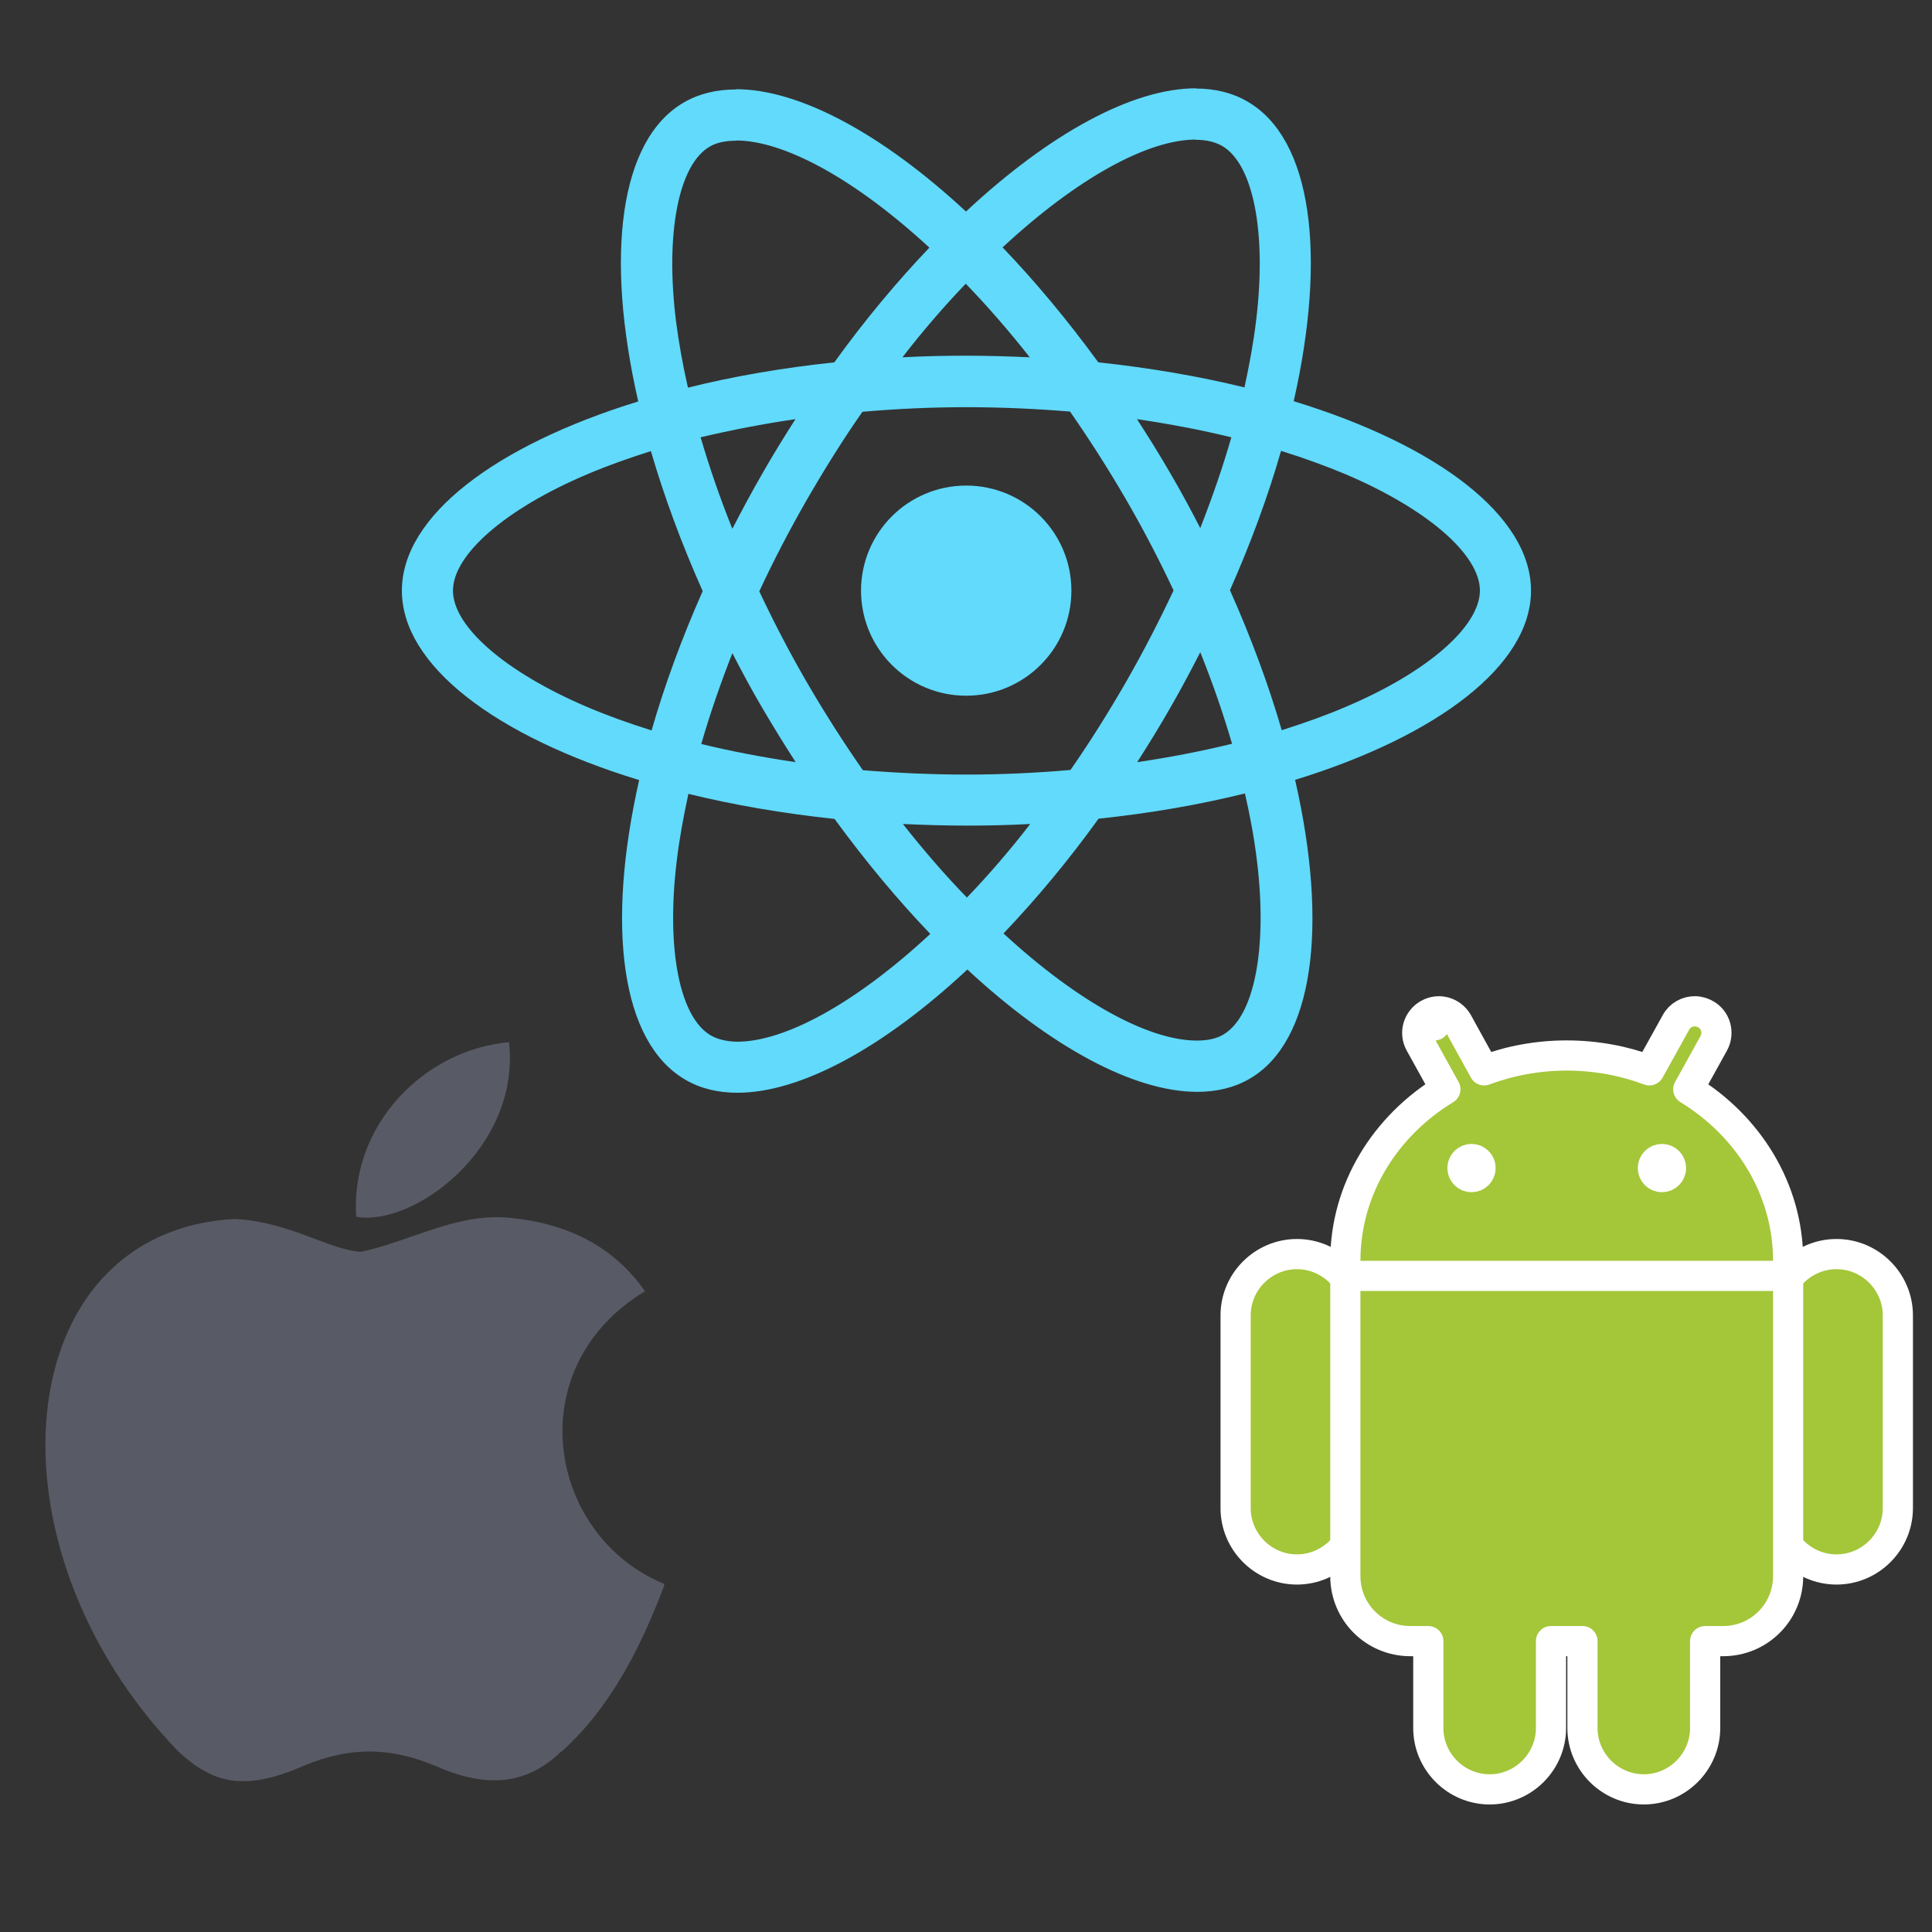 <svg width="96" height="96" viewBox="0 0 96 96" fill="none" xmlns="http://www.w3.org/2000/svg">
<rect x="0" y="0" width="96" height="96" fill="#333333" stroke="none"/>
<path d="M91.255 62.315C89.579 62.315 88.207 63.687 88.207 65.362V74.938C88.207 76.613 89.579 77.986 91.255 77.986C92.931 77.986 94.303 76.613 94.303 74.938V65.362C94.303 63.687 92.931 62.315 91.255 62.315Z" fill="#A4C639" stroke="white" stroke-width="1.5" stroke-linejoin="round"/>
<path d="M64.445 62.315C62.769 62.315 61.397 63.687 61.397 65.362V74.938C61.397 76.613 62.769 77.986 64.445 77.986C66.121 77.986 67.493 76.613 67.493 74.938V65.362C67.493 63.687 66.121 62.315 64.445 62.315Z" fill="#A4C639" stroke="white" stroke-width="1.5" stroke-linejoin="round"/>
<path d="M70.077 81.546H70.972V85.865C70.972 87.54 72.344 88.913 74.02 88.913C75.696 88.913 77.068 87.54 77.068 85.865V81.546H78.632V85.865C78.632 87.54 80.004 88.913 81.68 88.913C83.356 88.913 84.728 87.54 84.728 85.865V81.546H85.623C87.411 81.546 88.851 80.106 88.851 78.317V63.459C88.851 63.045 88.515 62.709 88.101 62.709H67.599C67.185 62.709 66.849 63.045 66.849 63.459V78.317C66.849 80.106 68.289 81.546 70.077 81.546Z" fill="#A4C639" stroke="white" stroke-width="1.5" stroke-linejoin="round"/>
<path d="M77.85 52.447C76.402 52.447 75.014 52.71 73.746 53.185L72.435 50.807L72.435 50.807L72.429 50.797C72.142 50.294 71.499 50.09 70.967 50.394L71.284 50.949L70.967 50.394C70.466 50.68 70.261 51.32 70.561 51.851L71.82 54.125C68.84 55.94 66.849 59.071 66.849 62.648C66.849 63.062 67.185 63.398 67.599 63.398H88.101C88.515 63.398 88.851 63.062 88.851 62.648C88.851 59.072 86.861 55.941 83.89 54.126L85.15 51.851C85.435 51.346 85.275 50.658 84.708 50.374C84.637 50.339 84.451 50.25 84.215 50.25C83.865 50.25 83.475 50.426 83.271 50.815L81.956 53.185C80.687 52.71 79.298 52.447 77.85 52.447Z" fill="#A4C639" stroke="white" stroke-width="1.5" stroke-linejoin="round"/>
<path d="M73.119 58.491C73.368 58.491 73.569 58.289 73.569 58.04C73.569 57.792 73.368 57.59 73.119 57.59C72.87 57.59 72.668 57.792 72.668 58.04C72.668 58.289 72.87 58.491 73.119 58.491Z" fill="white" stroke="white" stroke-width="1.5"/>
<path d="M82.581 58.491C82.83 58.491 83.032 58.289 83.032 58.04C83.032 57.792 82.83 57.59 82.581 57.59C82.332 57.59 82.13 57.792 82.13 58.04C82.13 58.289 82.332 58.491 82.581 58.491Z" fill="white" stroke="white" stroke-width="1.5"/>
<g clip-path="url(#clip0)">
<path d="M27.887 87.03C25.908 88.963 23.724 88.662 21.642 87.751C19.429 86.821 17.406 86.762 15.069 87.751C12.158 89.015 10.613 88.647 8.86 87.03C-1.037 76.777 0.424 61.158 11.672 60.57C14.4 60.717 16.31 62.088 17.917 62.202C20.305 61.713 22.592 60.313 25.148 60.497C28.22 60.747 30.517 61.967 32.05 64.161C25.732 67.983 27.23 76.362 33.033 78.714C31.872 81.782 30.381 84.814 27.884 87.056L27.887 87.03ZM17.698 60.46C17.402 55.903 21.073 52.155 25.294 51.787C25.875 57.042 20.547 60.975 17.698 60.46Z" fill="#585A65"/>
</g>
<path d="M76.075 29.349C76.075 25.636 71.42 22.117 64.284 19.936C65.931 12.67 65.199 6.89 61.974 5.039C61.231 4.605 60.361 4.399 59.412 4.399V6.947C59.938 6.947 60.361 7.049 60.716 7.244C62.271 8.135 62.946 11.528 62.42 15.892C62.294 16.965 62.088 18.096 61.837 19.25C59.595 18.702 57.148 18.279 54.575 18.005C53.031 15.892 51.43 13.972 49.817 12.293C53.545 8.832 57.045 6.935 59.424 6.935V4.388C56.279 4.388 52.162 6.627 47.999 10.511C43.836 6.65 39.719 4.433 36.574 4.433V6.981C38.941 6.981 42.452 8.866 46.181 12.304C44.58 13.984 42.978 15.892 41.457 18.005C38.873 18.279 36.425 18.702 34.184 19.262C33.921 18.119 33.727 17.011 33.589 15.949C33.052 11.585 33.715 8.192 35.259 7.289C35.602 7.084 36.048 6.992 36.574 6.992V4.445C35.614 4.445 34.744 4.65 33.99 5.085C30.776 6.935 30.055 12.704 31.714 19.947C24.601 22.14 19.969 25.648 19.969 29.349C19.969 33.062 24.623 36.58 31.759 38.762C30.113 46.028 30.845 51.808 34.07 53.659C34.813 54.093 35.682 54.298 36.643 54.298C39.788 54.298 43.905 52.059 48.068 48.175C52.23 52.037 56.347 54.253 59.492 54.253C60.453 54.253 61.322 54.047 62.077 53.613C65.29 51.763 66.011 45.993 64.353 38.751C71.443 36.569 76.075 33.05 76.075 29.349ZM61.185 21.729C60.762 23.203 60.236 24.722 59.641 26.241C59.172 25.328 58.68 24.414 58.143 23.5C57.617 22.586 57.056 21.695 56.496 20.827C58.12 21.067 59.687 21.364 61.185 21.729ZM55.947 33.895C55.055 35.438 54.14 36.9 53.191 38.259C51.487 38.408 49.76 38.488 48.022 38.488C46.295 38.488 44.568 38.408 42.876 38.271C41.926 36.911 41 35.461 40.108 33.93C39.239 32.433 38.45 30.914 37.729 29.383C38.438 27.852 39.239 26.322 40.096 24.825C40.989 23.283 41.903 21.82 42.853 20.461C44.557 20.313 46.283 20.233 48.022 20.233C49.749 20.233 51.475 20.313 53.168 20.45C54.117 21.809 55.044 23.26 55.936 24.791C56.805 26.287 57.594 27.807 58.314 29.337C57.594 30.868 56.805 32.399 55.947 33.895ZM59.641 32.41C60.258 33.941 60.785 35.472 61.219 36.957C59.721 37.323 58.143 37.631 56.507 37.871C57.068 36.991 57.628 36.089 58.154 35.164C58.68 34.25 59.172 33.324 59.641 32.41ZM48.045 44.6C46.981 43.503 45.917 42.281 44.865 40.944C45.895 40.99 46.947 41.024 48.01 41.024C49.085 41.024 50.149 41.001 51.19 40.944C50.16 42.281 49.097 43.503 48.045 44.6ZM39.536 37.871C37.912 37.631 36.345 37.334 34.847 36.969C35.27 35.495 35.797 33.975 36.391 32.456C36.86 33.37 37.352 34.284 37.889 35.198C38.427 36.112 38.976 37.003 39.536 37.871ZM47.987 14.098C49.051 15.195 50.115 16.417 51.167 17.754C50.138 17.708 49.085 17.674 48.022 17.674C46.947 17.674 45.883 17.697 44.843 17.754C45.872 16.417 46.935 15.195 47.987 14.098ZM39.525 20.827C38.964 21.706 38.404 22.609 37.878 23.534C37.352 24.448 36.86 25.362 36.391 26.276C35.774 24.745 35.248 23.214 34.813 21.729C36.311 21.375 37.889 21.067 39.525 20.827ZM29.175 35.129C25.127 33.404 22.508 31.142 22.508 29.349C22.508 27.555 25.127 25.282 29.175 23.568C30.159 23.146 31.233 22.769 32.343 22.415C32.995 24.654 33.852 26.984 34.916 29.372C33.864 31.748 33.017 34.067 32.377 36.294C31.245 35.94 30.17 35.552 29.175 35.129ZM35.328 51.454C33.772 50.563 33.098 47.17 33.624 42.806C33.749 41.732 33.955 40.601 34.207 39.447C36.448 39.996 38.896 40.419 41.469 40.693C43.013 42.806 44.614 44.725 46.226 46.405C42.498 49.866 38.999 51.763 36.62 51.763C36.105 51.751 35.671 51.648 35.328 51.454ZM62.454 42.749C62.992 47.113 62.328 50.506 60.785 51.408C60.441 51.614 59.995 51.705 59.469 51.705C57.102 51.705 53.591 49.82 49.863 46.382C51.464 44.703 53.065 42.795 54.586 40.681C57.171 40.407 59.618 39.984 61.86 39.425C62.123 40.578 62.328 41.687 62.454 42.749ZM66.857 35.129C65.874 35.552 64.799 35.929 63.689 36.283C63.038 34.044 62.18 31.714 61.116 29.326C62.168 26.95 63.015 24.631 63.655 22.403C64.787 22.757 65.862 23.146 66.869 23.568C70.917 25.293 73.536 27.555 73.536 29.349C73.525 31.142 70.906 33.416 66.857 35.129Z" fill="#61DAFB"/>
<path d="M48.01 34.569C50.897 34.569 53.237 32.232 53.237 29.349C53.237 26.465 50.897 24.128 48.01 24.128C45.124 24.128 42.784 26.465 42.784 29.349C42.784 32.232 45.124 34.569 48.01 34.569Z" fill="#61DAFB"/>
<defs>
<clipPath id="clip0">
<rect width="30.75" height="36.75" fill="white" transform="translate(2.25 51.75)"/>
</clipPath>
</defs>
</svg>
